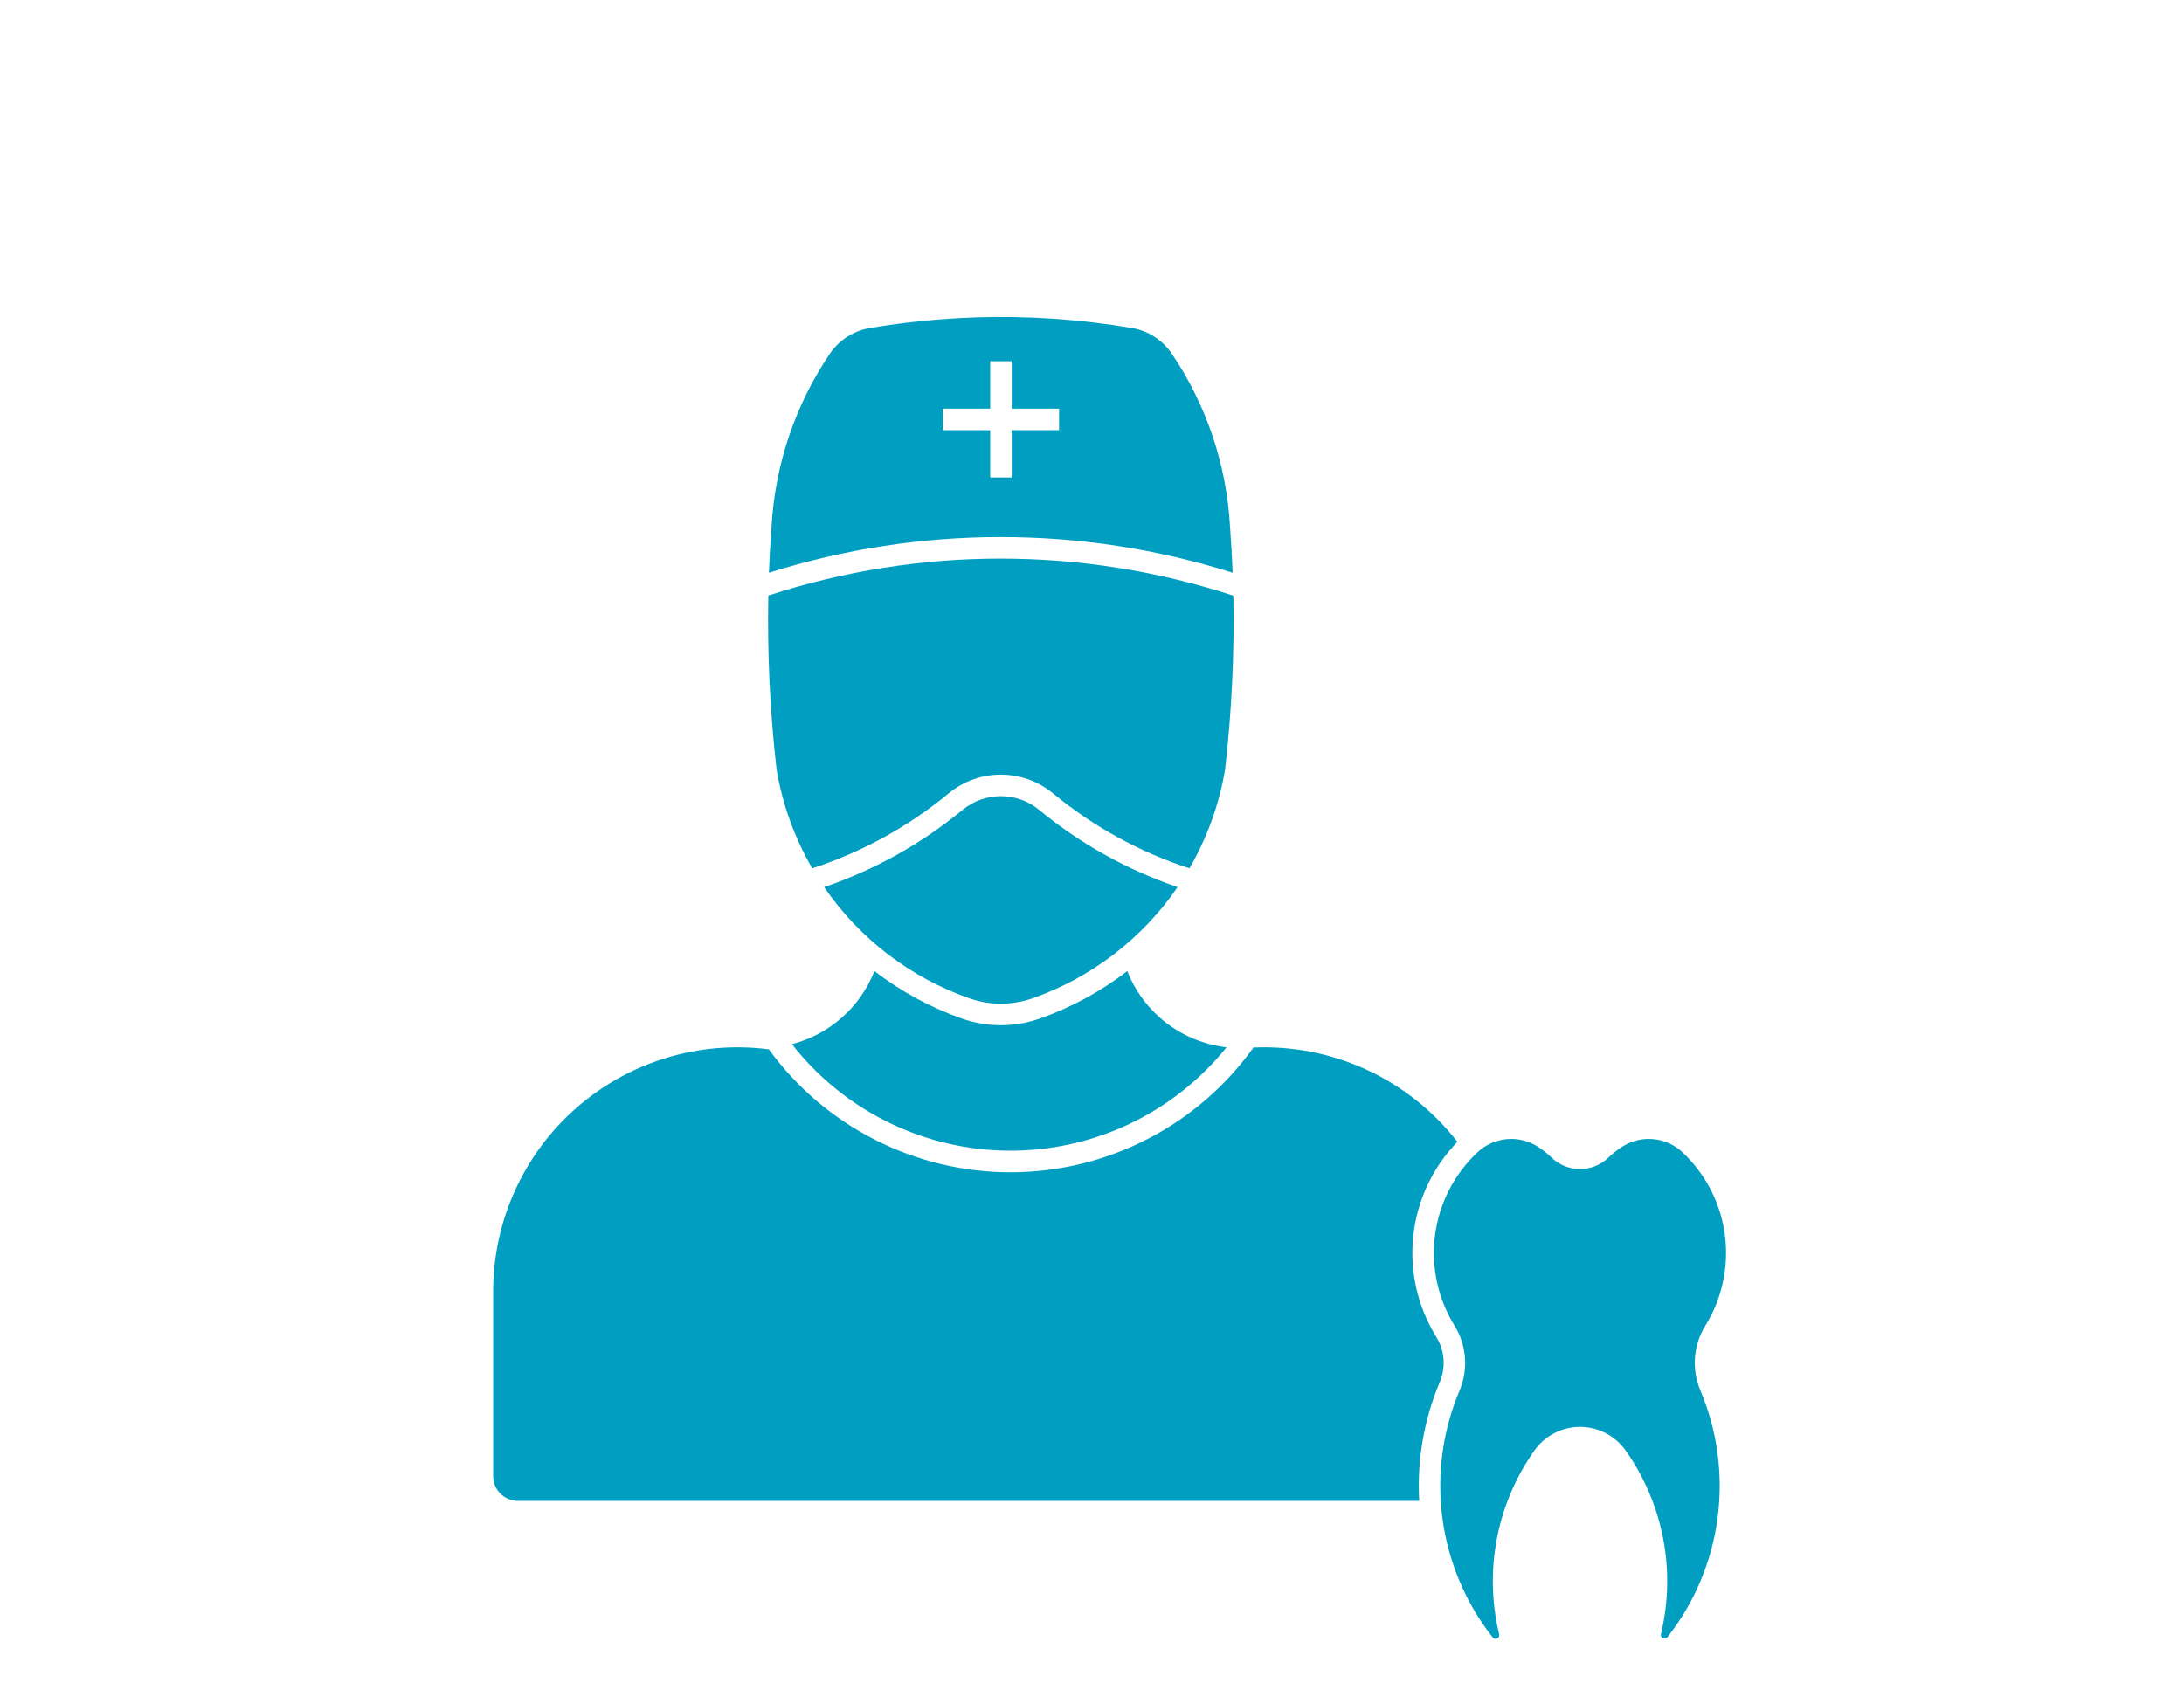 <svg width="62" height="48" viewBox="0 0 62 48" fill="none" xmlns="http://www.w3.org/2000/svg">
<g id="noun-dentist-3383278 1" clip-path="url(#clip0_769_6625)">
<g id="Group" filter="url(#filter0_d_769_6625)">
<g id="Group_2">
<path id="Vector" d="M27.684 5.013C26.681 5.046 25.681 5.147 24.692 5.314C24.464 5.353 24.246 5.438 24.052 5.563C23.857 5.688 23.689 5.851 23.559 6.042C22.571 7.503 21.999 9.204 21.902 10.964C21.87 11.397 21.845 11.829 21.828 12.263C26.113 10.911 30.709 10.911 34.993 12.263C34.976 11.829 34.952 11.396 34.919 10.963C34.823 9.203 34.251 7.501 33.264 6.041C33.134 5.849 32.966 5.686 32.771 5.561C32.577 5.436 32.359 5.352 32.131 5.313C30.662 5.064 29.171 4.963 27.681 5.012L27.684 5.013ZM28.11 6.258H28.72V7.603H30.065V8.215H28.72V9.558H28.11V8.215H26.763V7.603H28.11V6.258Z" fill="#009FC2"/>
<path id="Vector_2" d="M35.583 25.745C36.691 25.696 37.796 25.913 38.804 26.379C39.811 26.845 40.692 27.546 41.373 28.423C40.67 29.148 40.229 30.086 40.121 31.09C40.012 32.093 40.242 33.104 40.774 33.962C40.891 34.153 40.962 34.368 40.979 34.591C40.996 34.814 40.96 35.038 40.873 35.244C40.424 36.309 40.224 37.463 40.289 38.618H14.703C14.611 38.618 14.52 38.6 14.434 38.564C14.349 38.529 14.271 38.477 14.205 38.412C14.14 38.347 14.089 38.269 14.053 38.184C14.018 38.098 14 38.007 14 37.914V32.672C14 31.686 14.21 30.712 14.616 29.814C15.023 28.916 15.616 28.114 16.357 27.463C17.097 26.813 17.969 26.327 18.912 26.04C19.855 25.752 20.848 25.669 21.826 25.796C22.617 26.882 23.653 27.764 24.852 28.371C26.049 28.978 27.375 29.292 28.718 29.287C30.061 29.282 31.384 28.958 32.577 28.343C33.771 27.727 34.8 26.837 35.583 25.745Z" fill="#009FC2"/>
<path id="Vector_3" d="M46.032 28.573C45.898 28.662 45.771 28.763 45.655 28.874C45.44 29.081 45.152 29.196 44.853 29.196C44.554 29.196 44.267 29.081 44.051 28.874C43.935 28.763 43.809 28.662 43.675 28.573C43.412 28.399 43.099 28.318 42.784 28.345C42.47 28.371 42.173 28.503 41.944 28.719C41.283 29.338 40.858 30.167 40.739 31.064C40.62 31.961 40.816 32.872 41.292 33.642C41.461 33.915 41.562 34.224 41.587 34.545C41.612 34.865 41.56 35.187 41.435 35.483C40.952 36.628 40.784 37.882 40.948 39.114C41.113 40.346 41.603 41.511 42.37 42.489C42.385 42.51 42.406 42.524 42.43 42.531C42.454 42.537 42.48 42.535 42.502 42.524C42.524 42.513 42.542 42.495 42.552 42.472C42.562 42.45 42.565 42.424 42.557 42.4C42.343 41.509 42.322 40.584 42.495 39.684C42.668 38.785 43.031 37.933 43.56 37.185C43.707 36.979 43.901 36.81 44.126 36.694C44.351 36.577 44.601 36.517 44.854 36.517C45.107 36.517 45.357 36.577 45.582 36.694C45.807 36.81 46.001 36.979 46.148 37.185C46.677 37.933 47.04 38.785 47.213 39.684C47.386 40.584 47.365 41.509 47.151 42.4C47.146 42.423 47.148 42.447 47.159 42.469C47.169 42.49 47.186 42.507 47.208 42.517C47.229 42.528 47.253 42.531 47.276 42.525C47.299 42.52 47.32 42.508 47.335 42.489C48.102 41.511 48.594 40.346 48.758 39.114C48.923 37.882 48.755 36.628 48.271 35.483C48.146 35.187 48.093 34.865 48.118 34.545C48.142 34.225 48.243 33.915 48.412 33.642C48.889 32.872 49.084 31.962 48.966 31.064C48.848 30.167 48.422 29.338 47.762 28.719C47.532 28.503 47.236 28.371 46.922 28.345C46.608 28.318 46.295 28.399 46.032 28.573Z" fill="#009FC2"/>
<path id="Vector_4" d="M29.524 24.921C30.416 24.605 31.252 24.151 32.002 23.574C32.231 24.157 32.614 24.666 33.111 25.047C33.607 25.428 34.198 25.667 34.82 25.738C34.076 26.662 33.133 27.406 32.061 27.915C30.989 28.423 29.816 28.683 28.63 28.674C27.444 28.666 26.275 28.389 25.21 27.865C24.146 27.342 23.213 26.584 22.482 25.65C23.009 25.513 23.495 25.253 23.901 24.893C24.308 24.532 24.624 24.08 24.823 23.574C25.573 24.151 26.41 24.606 27.303 24.921C28.021 25.175 28.805 25.174 29.524 24.921Z" fill="#009FC2"/>
<path id="Vector_5" d="M29.892 18.527C31.038 19.473 32.352 20.195 33.765 20.657C34.27 19.788 34.613 18.835 34.779 17.844C34.966 16.207 35.044 14.56 35.013 12.913C30.724 11.512 26.101 11.511 21.811 12.91C21.78 14.558 21.858 16.206 22.045 17.844C22.211 18.835 22.554 19.788 23.058 20.657C24.471 20.195 25.785 19.473 26.932 18.527C27.349 18.183 27.871 17.996 28.411 17.996C28.95 17.996 29.475 18.183 29.892 18.527Z" fill="#009FC2"/>
<path id="Vector_6" d="M33.43 21.189C31.999 20.702 30.668 19.96 29.501 18.998C29.195 18.745 28.809 18.607 28.412 18.607C28.014 18.607 27.63 18.745 27.323 18.998C26.157 19.96 24.827 20.702 23.396 21.189C24.398 22.65 25.837 23.755 27.507 24.344C28.093 24.552 28.733 24.552 29.32 24.344C30.989 23.755 32.429 22.65 33.43 21.189Z" fill="#009FC2"/>
</g>
</g>
</g>
<defs>
<filter id="filter0_d_769_6625" x="10" y="5" width="43" height="45.534" filterUnits="userSpaceOnUse" color-interpolation-filters="sRGB">
<feFlood flood-opacity="0" result="BackgroundImageFix"/>
<feColorMatrix in="SourceAlpha" type="matrix" values="0 0 0 0 0 0 0 0 0 0 0 0 0 0 0 0 0 0 127 0" result="hardAlpha"/>
<feOffset dy="4"/>
<feGaussianBlur stdDeviation="2"/>
<feComposite in2="hardAlpha" operator="out"/>
<feColorMatrix type="matrix" values="0 0 0 0 0 0 0 0 0 0.624 0 0 0 0 0.761 0 0 0 0.25 0"/>
<feBlend mode="normal" in2="BackgroundImageFix" result="effect1_dropShadow_769_6625"/>
<feBlend mode="normal" in="SourceGraphic" in2="effect1_dropShadow_769_6625" result="shape"/>
</filter>
<clipPath id="clip0_769_6625">
<rect width="62" height="48" fill="white"/>
</clipPath>
</defs>
</svg>
